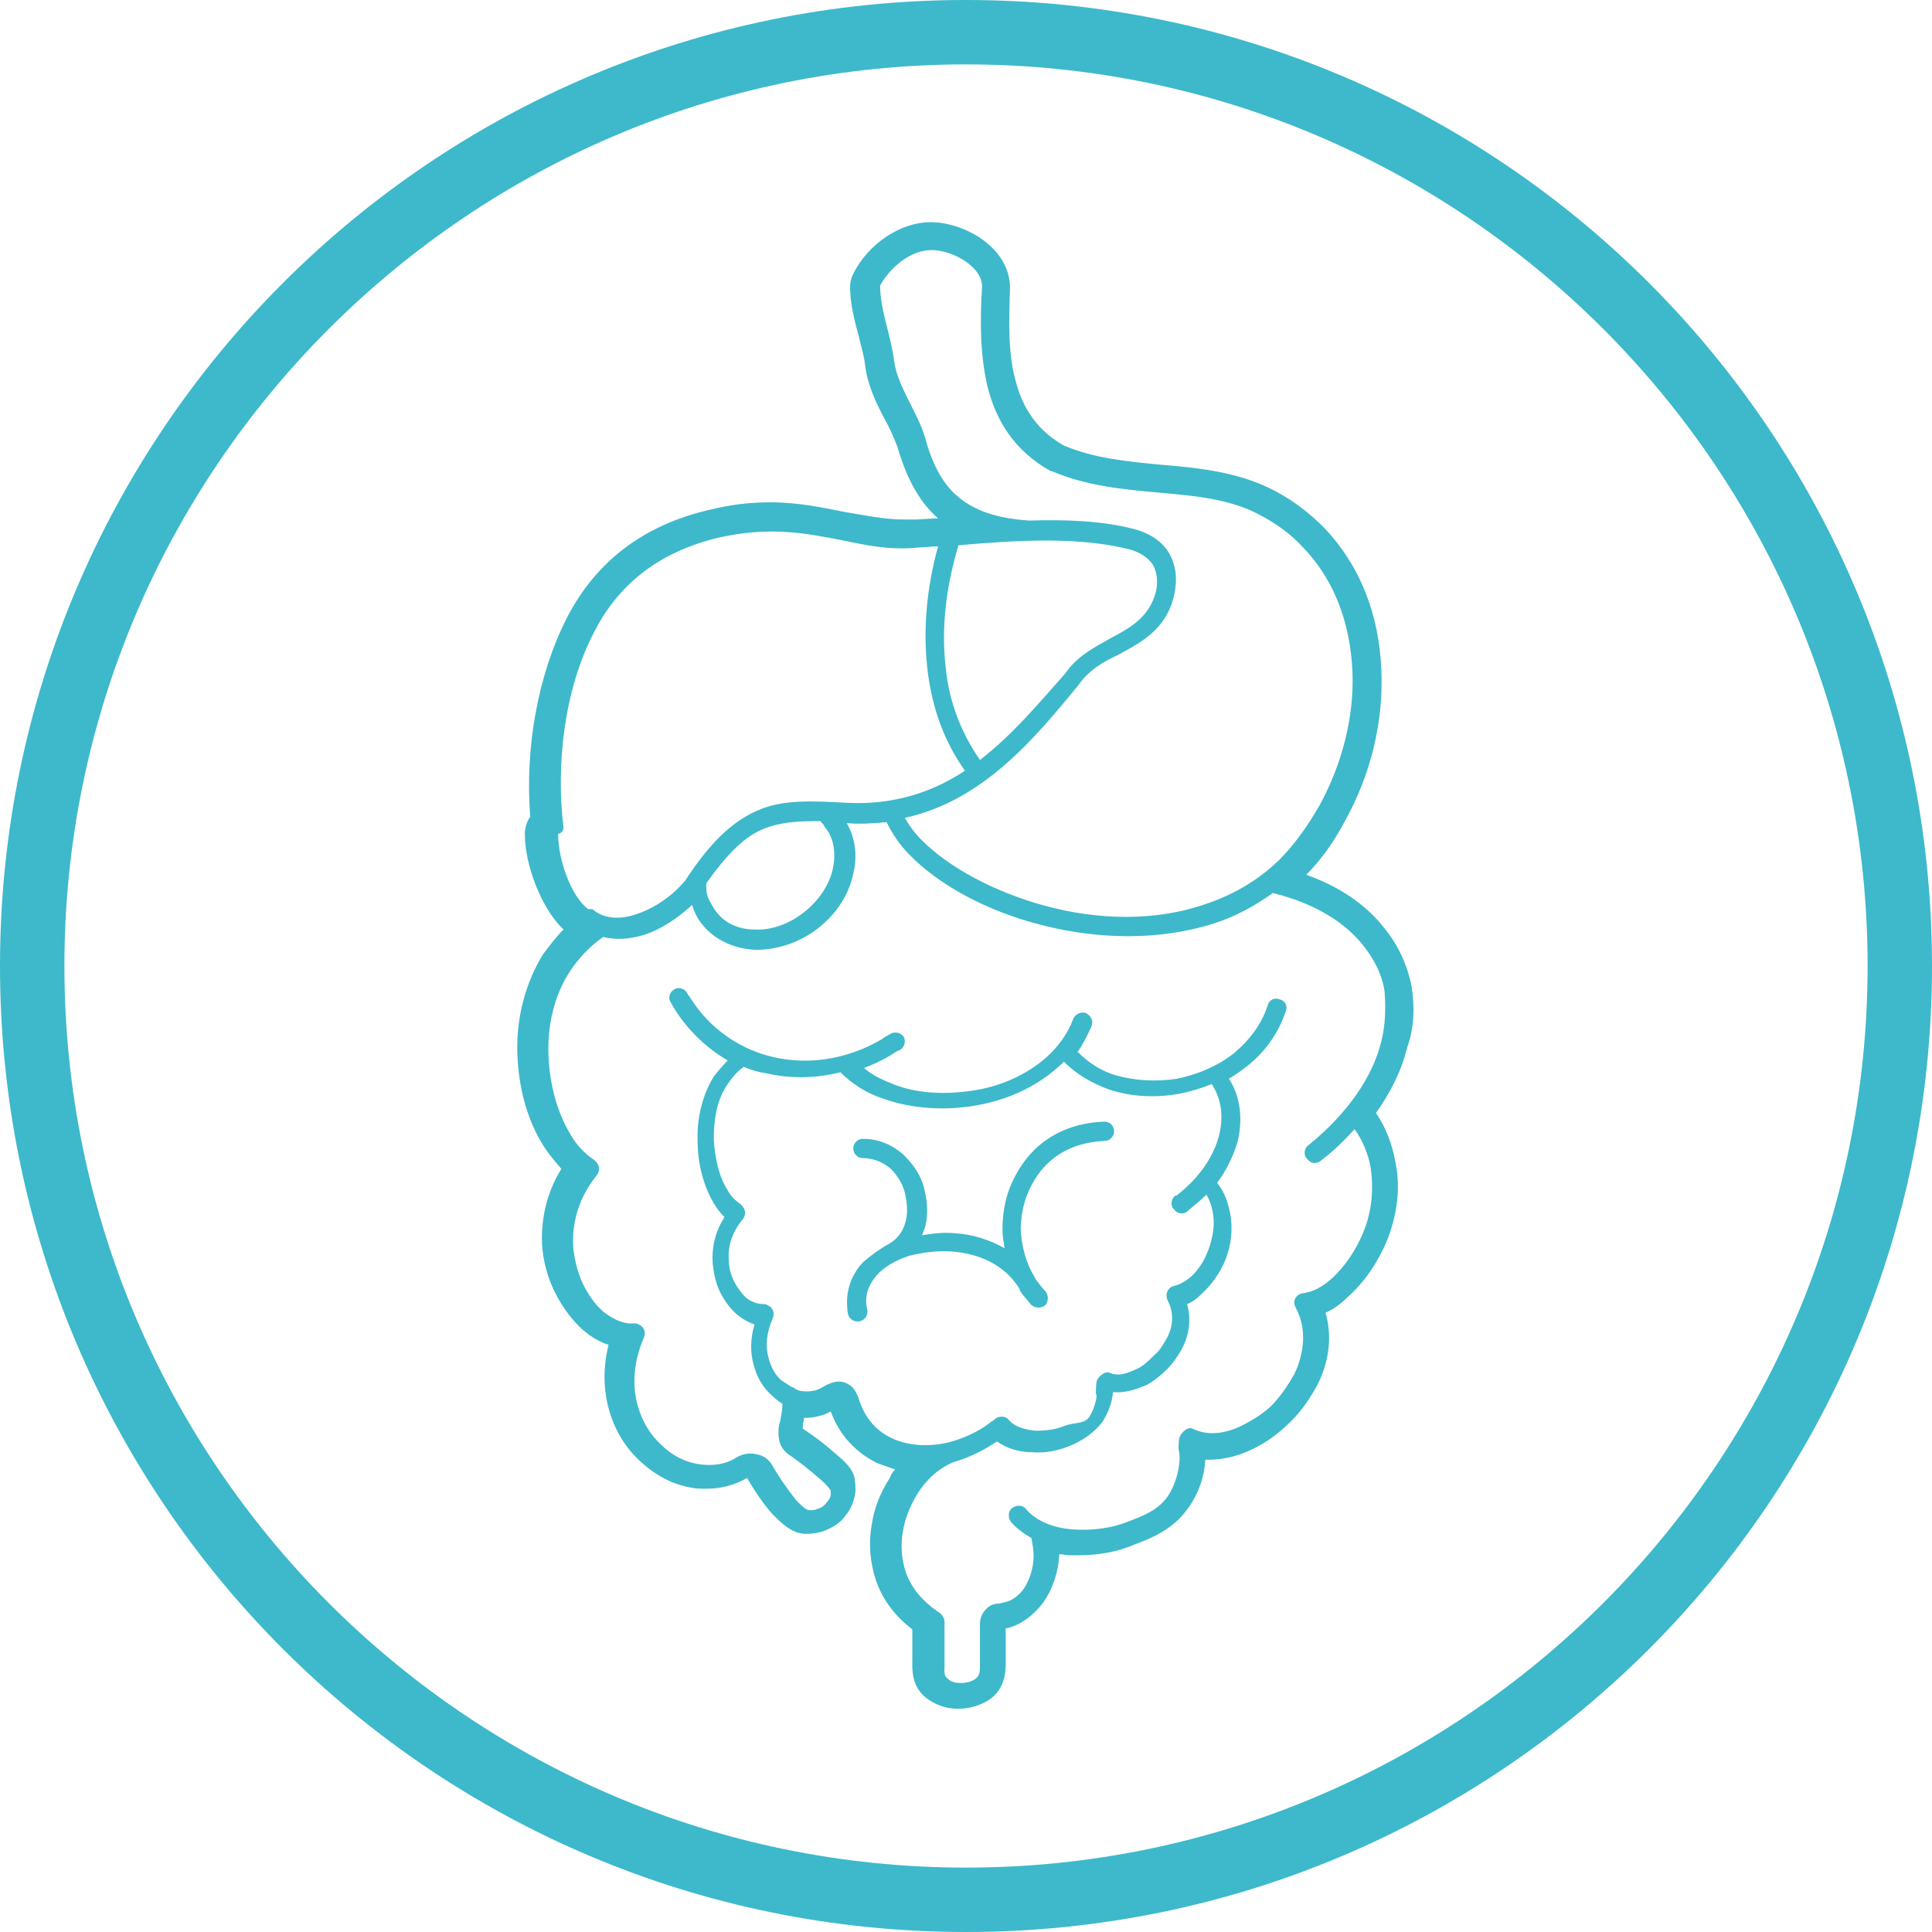 <?xml version="1.0" encoding="utf-8"?>
<!-- Generator: Adobe Illustrator 18.0.0, SVG Export Plug-In . SVG Version: 6.00 Build 0)  -->
<!DOCTYPE svg PUBLIC "-//W3C//DTD SVG 1.1//EN" "http://www.w3.org/Graphics/SVG/1.1/DTD/svg11.dtd">
<svg version="1.1" xmlns="http://www.w3.org/2000/svg" xmlns:xlink="http://www.w3.org/1999/xlink" x="0px" y="0px"
	 viewBox="0 0 180 180" enable-background="new 0 0 180 180" xml:space="preserve">
<g id="Capa_1">
	<path fill="#3DB9CB" d="M90,6c46.3,0,84,37.7,84,84s-37.7,84-84,84S6,136.3,6,90S43.7,6,90,6 M90,0C40.3,0,0,40.3,0,90
		s40.3,90,90,90s90-40.3,90-90S139.7,0,90,0L90,0z"/>
</g>
<g id="Capa_2">
	<g>
		<path fill="#3DB9CB" d="M88.7,116.6c2.5,0.2,4.9,1.2,6.3,3.5c0,0,0,0,0,0.1c0.3,0.5,0.7,0.9,1.1,1.4c0.4,0.3,0.9,0.3,1.3,0
			c0.3-0.4,0.3-0.9,0-1.3c-0.3-0.3-0.6-0.7-0.9-1.1c0,0,0,0,0,0c0-0.1-0.1-0.1-0.1-0.2c-0.8-1.3-1.2-2.8-1.3-4.4
			c0-1.1,0.2-2.3,0.6-3.3c0.4-1,1-2,1.8-2.8c1.3-1.3,3.1-2.1,5.4-2.2c0.5,0,0.9-0.4,0.9-0.9c0-0.5-0.4-0.9-0.9-0.9
			c-2.8,0.1-5,1.1-6.6,2.7c-1,1-1.7,2.2-2.2,3.4c-0.5,1.3-0.7,2.6-0.7,4c0,0.6,0.1,1.1,0.2,1.7c-1.4-0.8-3-1.3-4.6-1.4
			c-1-0.1-2.1,0-3.1,0.2c0.1-0.3,0.2-0.5,0.3-0.8c0.3-1.2,0.2-2.4-0.1-3.6c-0.3-1.2-1-2.2-1.9-3.1c-1-0.9-2.3-1.5-3.8-1.5
			c-0.5,0-0.9,0.4-0.9,0.9c0,0.5,0.4,0.9,0.9,0.9c1,0,1.9,0.4,2.6,1c0.6,0.6,1.1,1.4,1.3,2.2c0.2,0.9,0.3,1.8,0.1,2.6
			c-0.2,0.9-0.7,1.7-1.6,2.2c0,0,0,0,0,0l0,0c-0.9,0.5-1.7,1.1-2.4,1.7c-1.2,1.3-1.7,2.9-1.4,4.8c0.1,0.5,0.6,0.8,1.1,0.7
			c0.5-0.1,0.8-0.6,0.7-1.1c-0.3-1.2,0.1-2.3,0.9-3.2c0.7-0.8,1.8-1.4,3-1.8C85.9,116.7,87.3,116.5,88.7,116.6z"/>
		<path fill="#3DB9CB" d="M131.5,91.8c-0.4-1.9-1.2-3.7-2.5-5.3c-1.7-2.2-4.2-3.9-7.3-5c1.4-1.4,2.6-3.1,3.6-5
			c2.4-4.3,3.6-9.2,3.4-14c-0.2-5.3-2-9.8-5.3-13.3c-1.3-1.3-2.8-2.5-4.5-3.4c-3.3-1.8-7.1-2.2-10.7-2.5c-3.2-0.3-6.3-0.6-9.1-1.8
			c-2.3-1.3-3.8-3.3-4.5-6.1c-0.7-2.6-0.6-5.5-0.5-8.6c0,0,0-0.1,0-0.1c-0.1-3.7-4.3-6-7.4-6c-2.8,0-5.8,2-7.2,4.8
			c-0.2,0.4-0.3,0.8-0.3,1.2c0,1.6,0.4,3.1,0.8,4.6c0.2,0.9,0.5,1.8,0.6,2.7c0.2,1.8,1,3.5,1.8,5c0.5,0.9,0.9,1.8,1.2,2.6
			c0.9,3.1,2.1,5.2,3.8,6.7c0,0-0.1,0-0.1,0c-0.1,0-0.2,0-0.2,0l-1.7,0.1c-0.4,0-0.8,0-1.2,0c-1.9,0-3.6-0.4-5.5-0.7
			c-2-0.4-4.3-0.9-6.9-0.9c-1.9,0-3.7,0.2-5.7,0.7c-6.1,1.4-10.6,4.8-13.3,10.1c-2.7,5.3-3.9,12.1-3.4,18.5c-0.3,0.4-0.5,1-0.5,1.6
			c0,0,0,0,0,0c0,3,1.6,7,3.6,8.9c-0.7,0.7-1.3,1.5-1.9,2.3c-1.6,2.6-2.5,5.8-2.4,9.2c0.1,3.2,0.9,6.2,2.4,8.6
			c0.5,0.8,1.1,1.5,1.7,2.2c-1.3,2.1-1.9,4.5-1.8,7c0.1,1.6,0.5,3.1,1.2,4.5c0.7,1.4,1.6,2.6,2.6,3.5c0.7,0.6,1.5,1.1,2.4,1.4
			c-0.5,2-0.5,4,0,5.9c0.5,1.9,1.5,3.6,2.9,4.9c1.4,1.3,3,2.2,4.8,2.5c0.4,0.1,0.9,0.1,1.4,0.1c1.3,0,2.6-0.3,3.8-1
			c0.6,1,1.4,2.3,2.4,3.4c0.8,0.8,1.7,1.7,2.9,1.8c0.1,0,0.3,0,0.4,0c0.4,0,0.9-0.1,1.3-0.2c0.8-0.3,1.6-0.7,2.1-1.4
			c0.6-0.7,0.9-1.5,1-2.3c0-0.5,0-0.9-0.1-1.4c-0.2-0.7-0.7-1.3-1.8-2.2c-1.1-1-2.4-1.9-3-2.3c0-0.1,0-0.2,0-0.4l0.1-0.4
			c0-0.1,0-0.1,0-0.2c0,0,0.1,0,0.1,0c0.8,0,1.7-0.2,2.4-0.6c0.8,2.2,2.3,3.8,4.3,4.8c0.5,0.2,1.1,0.4,1.7,0.6
			c-0.2,0.2-0.4,0.5-0.5,0.8c-0.9,1.4-1.5,2.9-1.7,4.5c-0.3,1.7-0.1,3.5,0.4,5c0.6,1.8,1.8,3.4,3.4,4.6l0,2.7l0,0.3
			c0,0.7-0.1,2.3,1.3,3.4c0.8,0.6,1.8,1,2.9,1c0,0,0.1,0,0.1,0c1,0,2-0.3,2.8-0.8c1.7-1.1,1.6-3,1.6-3.7c0-0.1,0-0.3,0-0.5l0-2.5
			c0,0,0.1,0,0.1,0c1.3-0.3,2.5-1.2,3.4-2.4c0.9-1.3,1.4-2.8,1.5-4.5c0.3,0,0.6,0.1,1,0.1c0.3,0,0.5,0,0.8,0c1.8,0,3.6-0.3,5.2-1
			c1.6-0.6,3.6-1.4,5-3.4c1-1.4,1.5-2.9,1.6-4.5c0.1,0,0.2,0,0.3,0c1.5,0,3.1-0.4,4.7-1.3c1.1-0.6,2.1-1.4,3.1-2.4
			c0.9-0.9,1.7-2.1,2.3-3.2c1.2-2.3,1.4-4.7,0.8-6.8c0.7-0.3,1.4-0.8,2-1.4c1.6-1.4,2.9-3.3,3.8-5.5c0.9-2.4,1.2-4.8,0.7-7.2
			c-0.3-1.6-0.9-3.2-1.8-4.5c1.4-2,2.4-4,2.9-6.1C131.8,95.7,131.8,93.7,131.5,91.8z M86.2,40.8c-0.7-2.4-2.6-4.8-2.9-7.2
			C83,31.2,82,28.9,82,26.6c0,0,0,0,0,0c1-1.8,2.9-3.3,4.8-3.3c1.9,0,4.7,1.5,4.7,3.4C91.3,29.8,91.3,33,92,36
			c0.8,3.2,2.5,6,5.9,7.9l0.1,0c3.3,1.4,6.7,1.7,10,2c3.4,0.3,6.8,0.6,9.6,2.2c1.5,0.8,2.8,1.8,3.8,2.9c3,3.1,4.4,7.2,4.6,11.5
			c0.2,4.3-1,8.8-3.1,12.6c-1.1,1.9-2.3,3.6-3.8,5.1c-2,1.9-4.3,3.2-6.7,4c-4.8,1.7-10.2,1.5-15,0.2c-4.8-1.3-9-3.6-11.5-6.1
			c-0.7-0.7-1.2-1.4-1.6-2.1c7.3-1.6,12.1-7.4,16.2-12.4l0.3-0.4c0.9-1.1,2.1-1.8,3.4-2.4c2.2-1.2,4.5-2.4,5.2-5.6
			c0.3-1.4,0.2-2.7-0.5-3.9c-0.6-1-1.7-1.8-3.2-2.2c-3.1-0.8-6.4-0.9-9.8-0.8c-3-0.2-5-0.9-6.5-2.1C87.9,45.2,86.9,43.4,86.2,40.8z
			 M91.3,70.8c-1.8-2.6-2.9-5.5-3.2-8.7c-0.4-3.5,0-7.3,1.2-11.3c5.7-0.5,11.3-0.8,16,0.4c1,0.3,1.7,0.8,2.1,1.4
			c0.4,0.7,0.5,1.6,0.3,2.5c-0.6,2.4-2.4,3.4-4.3,4.4c-1.4,0.8-2.8,1.5-3.9,2.9l-0.3,0.4C96.8,65.5,94.3,68.5,91.3,70.8z M52,77.7
			C52,77.7,52,77.7,52,77.7c0,0,0.5-0.1,0.5-0.6c-0.7-5.7,0-12.8,2.9-18.3c2.1-4.1,5.7-7.3,11.5-8.7c4.9-1.1,8.2-0.4,11.4,0.2
			c2.4,0.5,4.6,1,7.4,0.7c0.6,0,1.1-0.1,1.7-0.1c-1.1,4-1.4,7.8-1,11.4c0.4,3.5,1.5,6.7,3.5,9.5c-3,2-6.6,3.2-10.9,3
			c-3.5-0.2-6.1-0.3-8.4,0.7c-2.3,1-4.4,2.9-6.8,6.6l-0.1,0.1c-1.2,1.4-2.9,2.5-4.5,3c-1.5,0.5-3,0.4-4-0.5c0,0-0.2,0-0.2,0
			c0,0-0.2,0-0.2,0C53.2,83.5,52,80.1,52,77.7z M77.6,80.9c-0.3,1.5-1.3,3-2.7,4.1c-1.4,1.1-3.1,1.7-4.6,1.6c-1.5,0-2.8-0.6-3.6-1.7
			c-0.3-0.4-0.5-0.8-0.7-1.2c-0.2-0.4-0.2-0.9-0.2-1.4l0,0c2-2.8,3.6-4.4,5.4-5.1c1.5-0.6,3.1-0.7,5.2-0.7c0.1,0,0.1,0.1,0.2,0.2
			c0.1,0.1,0.2,0.2,0.2,0.3C77.7,78,77.9,79.5,77.6,80.9z M83.1,134c-1.3-0.6-2.4-1.7-3-3.4c-0.2-0.7-0.5-1.3-1-1.6
			c-0.6-0.4-1.4-0.4-2.4,0.2c-0.6,0.4-1.3,0.5-2,0.4c-0.2,0-0.4-0.1-0.6-0.2c-0.1-0.1-0.3-0.2-0.4-0.2c-0.3-0.2-0.6-0.4-0.9-0.6
			c-0.6-0.5-1-1.3-1.2-2.1c-0.3-1.1-0.2-2.3,0.4-3.7c0.2-0.5,0-1-0.5-1.2c-0.1-0.1-0.3-0.1-0.4-0.1c-0.5,0-1.1-0.2-1.6-0.6
			c-0.4-0.4-0.8-0.9-1.1-1.5c-0.3-0.6-0.5-1.3-0.5-2c-0.1-1.3,0.3-2.6,1.3-3.8c0.3-0.4,0.3-0.9-0.1-1.3c0,0-0.1-0.1-0.1-0.1
			c-0.4-0.3-0.9-0.7-1.2-1.3c-0.8-1.2-1.2-3-1.3-4.8c0-1.8,0.3-3.7,1.3-5.1c0.4-0.6,0.9-1.2,1.5-1.6l0,0c0.7,0.3,1.4,0.5,2.1,0.6
			c2.2,0.5,4.5,0.5,6.9-0.1c1.1,1.1,2.5,2,4.1,2.5c2.6,0.9,5.6,1.1,8.5,0.6c2.9-0.5,5.6-1.7,7.7-3.6c0.2-0.2,0.4-0.3,0.5-0.5
			c1.2,1.2,2.6,2,4.2,2.6c2.1,0.7,4.4,0.8,6.6,0.4c1-0.2,2-0.5,3-0.9c0.9,1.4,1.1,3,0.7,4.7c-0.5,2-1.8,4-4,5.7c0,0,0,0-0.1,0
			c-0.4,0.3-0.5,0.9-0.1,1.3c0.3,0.4,0.9,0.5,1.3,0.1c0,0,0,0,0.1-0.1c0.6-0.5,1.1-0.9,1.6-1.4c0.3,0.5,0.5,1.1,0.6,1.7
			c0.2,1.1,0,2.3-0.4,3.4c-0.4,1.1-1,2-1.7,2.6c-0.5,0.4-1,0.7-1.5,0.8c-0.5,0.1-0.8,0.6-0.7,1.1c0,0.1,0.1,0.2,0.1,0.3
			c0.6,1.1,0.5,2.4-0.1,3.5c-0.3,0.5-0.6,1.1-1.1,1.5c-0.4,0.4-0.9,0.9-1.4,1.2c-1,0.5-2,0.9-2.8,0.5c-0.4-0.2-1,0.3-1.2,0.7
			c-0.1,0.2-0.1,1.3-0.1,1.3h0c0.2,0-0.1,1.3-0.6,2.1c-0.5,0.7-1.3,0.5-2.2,0.8c-0.9,0.4-1.9,0.5-2.8,0.5c-1.1-0.1-2-0.4-2.5-1
			c-0.3-0.4-0.9-0.4-1.3-0.1c0,0-0.1,0.1-0.1,0.1l0,0c-0.1,0.1-0.2,0.1-0.3,0.2c-0.6,0.5-1.9,1.3-3.6,1.8
			C86.9,134.8,84.8,134.8,83.1,134z M128.7,97c-0.8,3.3-3.1,6.7-6.8,9.7c-0.4,0.3-0.5,0.9-0.1,1.3c0.3,0.4,0.9,0.5,1.3,0.1
			c1.2-0.9,2.2-1.9,3.1-2.9c0.8,1.1,1.3,2.4,1.5,3.6c0.3,2,0.1,4-0.6,5.8c-0.7,1.8-1.8,3.4-3,4.5c-0.9,0.8-1.8,1.3-2.8,1.4
			c-0.5,0.1-0.8,0.6-0.7,1c0,0.1,0.1,0.2,0.1,0.3c1.1,2,0.8,4.3-0.1,6.2c-0.5,0.9-1.1,1.8-1.8,2.6c-0.7,0.8-1.6,1.4-2.5,1.9
			c-1.7,1-3.6,1.4-5.2,0.6c-0.4-0.2-1,0.3-1.2,0.8c-0.1,0.2-0.1,1.1-0.1,1.1h0c0.3,1-0.1,3.1-1,4.4c-0.9,1.3-2.2,1.8-3.8,2.4
			c-1.5,0.6-3.3,0.8-4.9,0.7c-1.9-0.1-3.6-0.8-4.5-1.9c-0.3-0.4-0.9-0.4-1.3-0.1c-0.4,0.3-0.4,0.9-0.1,1.3c0.5,0.6,1.2,1.1,1.9,1.5
			c0.1,0.6,0.2,1.1,0.2,1.6c0,1.3-0.4,2.3-0.9,3.1c-0.5,0.7-1.2,1.2-1.9,1.3c-0.1,0-0.3,0.1-0.4,0.1c-0.5,0-1,0.2-1.3,0.6
			c-0.3,0.3-0.5,0.8-0.5,1.3l0,3.1c0,0.2,0,0.5,0,0.7c0,0.6,0,1-0.4,1.3c-0.4,0.3-0.9,0.4-1.4,0.4c-0.5,0-0.9-0.1-1.2-0.4
			c-0.4-0.3-0.3-0.7-0.3-1.3c0-0.1,0-0.2,0-0.4l0-3.6c0-0.3-0.2-0.6-0.4-0.8c-1.7-1.1-2.7-2.4-3.2-3.8c-0.4-1.2-0.5-2.5-0.3-3.7
			c0.2-1.3,0.7-2.5,1.3-3.5c0.9-1.5,2.2-2.6,3.5-3.1c1.8-0.5,3.2-1.4,4-1.9c0.8,0.6,2,1,3.2,1c1.2,0.1,2.4-0.1,3.6-0.6
			c1.2-0.5,2.2-1.2,3-2.2c0.5-0.8,0.9-1.7,1-2.8c1,0.1,2.1-0.2,3.2-0.7c0.7-0.4,1.3-0.9,1.8-1.4c0.6-0.6,1-1.2,1.4-1.9
			c0.7-1.3,0.9-2.8,0.5-4.2c0.5-0.2,0.9-0.5,1.3-0.9c0.9-0.8,1.8-2,2.3-3.3c0.5-1.3,0.7-2.8,0.4-4.3c-0.2-1-0.5-1.9-1.2-2.8
			c0.9-1.2,1.5-2.5,1.9-3.8c0.5-2.1,0.3-4.2-0.8-5.9c0.5-0.3,1.1-0.7,1.6-1.1c1.7-1.3,3-3.1,3.7-5.2c0.2-0.5-0.1-1-0.6-1.1
			c-0.5-0.2-1,0.1-1.1,0.6c-0.6,1.8-1.7,3.2-3.1,4.4c-1.5,1.2-3.4,2-5.3,2.4c-1.9,0.3-3.9,0.2-5.7-0.3c-1.4-0.4-2.6-1.2-3.6-2.2
			c0.5-0.7,0.9-1.5,1.3-2.4c0.2-0.5-0.1-1-0.5-1.2c-0.5-0.2-1,0.1-1.2,0.5c-0.5,1.4-1.4,2.6-2.5,3.6c-1.8,1.6-4.2,2.7-6.8,3.1
			c-2.6,0.4-5.3,0.3-7.5-0.6c-1-0.4-1.9-0.8-2.7-1.5c0.8-0.3,1.7-0.7,2.5-1.2c0.3-0.2,0.6-0.4,0.9-0.5c0.4-0.3,0.5-0.8,0.3-1.2
			c-0.3-0.4-0.8-0.5-1.2-0.3c-0.3,0.2-0.6,0.3-0.8,0.5c-3.4,2-7,2.4-10.1,1.7c-3.1-0.7-5.9-2.6-7.7-5.4c-0.1-0.2-0.3-0.4-0.4-0.6
			c-0.2-0.4-0.8-0.6-1.2-0.3c-0.4,0.2-0.6,0.8-0.3,1.2c0.1,0.2,0.3,0.5,0.4,0.7c1.3,2,3,3.6,4.9,4.7c-0.5,0.5-0.9,1-1.3,1.5
			c-1.1,1.8-1.6,4-1.5,6.1c0,2.1,0.6,4.2,1.5,5.7c0.3,0.5,0.6,0.9,1,1.3c-0.9,1.4-1.2,2.9-1.1,4.3c0.1,1,0.3,1.9,0.7,2.7
			c0.4,0.8,0.9,1.5,1.6,2.1c0.5,0.4,1,0.7,1.6,0.9c-0.4,1.3-0.4,2.6-0.1,3.7c0.3,1.2,0.9,2.2,1.7,2.9c0.3,0.3,0.7,0.6,1,0.8
			c0,0.5-0.1,1-0.2,1.5c0,0.1,0,0.1-0.1,0.4c-0.1,0.5-0.1,1,0,1.5c0.1,0.5,0.4,1,1,1.4c0.9,0.6,2,1.5,2.8,2.2c0.6,0.5,0.9,0.9,1,1.1
			c0,0.1,0,0.2,0,0.3c0,0.3-0.2,0.6-0.4,0.8c-0.2,0.3-0.5,0.5-0.9,0.6c-0.2,0.1-0.4,0.1-0.7,0.1c-0.3,0-0.7-0.4-1.2-0.9
			c-0.8-1-1.7-2.3-2.2-3.2c-0.4-0.7-0.9-1-1.5-1.1c-0.7-0.2-1.4,0-1.9,0.3c-1.1,0.7-2.4,0.8-3.6,0.6c-1.2-0.2-2.4-0.8-3.4-1.8
			c-1-0.9-1.8-2.2-2.2-3.7c-0.5-1.8-0.4-4,0.6-6.3c0.2-0.5,0-1-0.5-1.2c-0.1-0.1-0.3-0.1-0.4-0.1c-1,0.1-2-0.4-2.9-1.1
			c-0.8-0.7-1.4-1.6-1.9-2.6c-0.5-1.1-0.8-2.3-0.9-3.5c-0.1-2.2,0.5-4.5,2.2-6.6c0.3-0.4,0.3-0.9-0.1-1.3c0,0-0.1-0.1-0.1-0.1
			c-0.9-0.6-1.7-1.4-2.3-2.5c-1.2-2-1.9-4.6-2-7.3c-0.1-2.7,0.5-5.5,2-7.8c0.8-1.2,1.8-2.3,3.1-3.2c1.2,0.3,2.5,0.2,3.8-0.2
			c1.6-0.5,3.2-1.6,4.5-2.8c0,0,0,0.1,0,0.1c0.2,0.6,0.5,1.2,0.9,1.7c1.2,1.5,3,2.3,5,2.4c1.9,0,4-0.6,5.8-2
			c1.8-1.4,2.9-3.2,3.3-5.1c0.4-1.6,0.2-3.3-0.6-4.7l0.1,0c1.3,0.1,2.4,0,3.6-0.1c0.5,1,1.2,2.1,2.1,3c2.7,2.8,7.2,5.3,12.4,6.6
			c5.1,1.3,10.9,1.5,16.1-0.2c1.9-0.6,3.7-1.6,5.4-2.8c4,1,6.8,2.8,8.5,5c1,1.3,1.7,2.7,1.9,4.2C129.1,93.8,129.1,95.4,128.7,97z"/>
	</g>
</g>
</svg>

